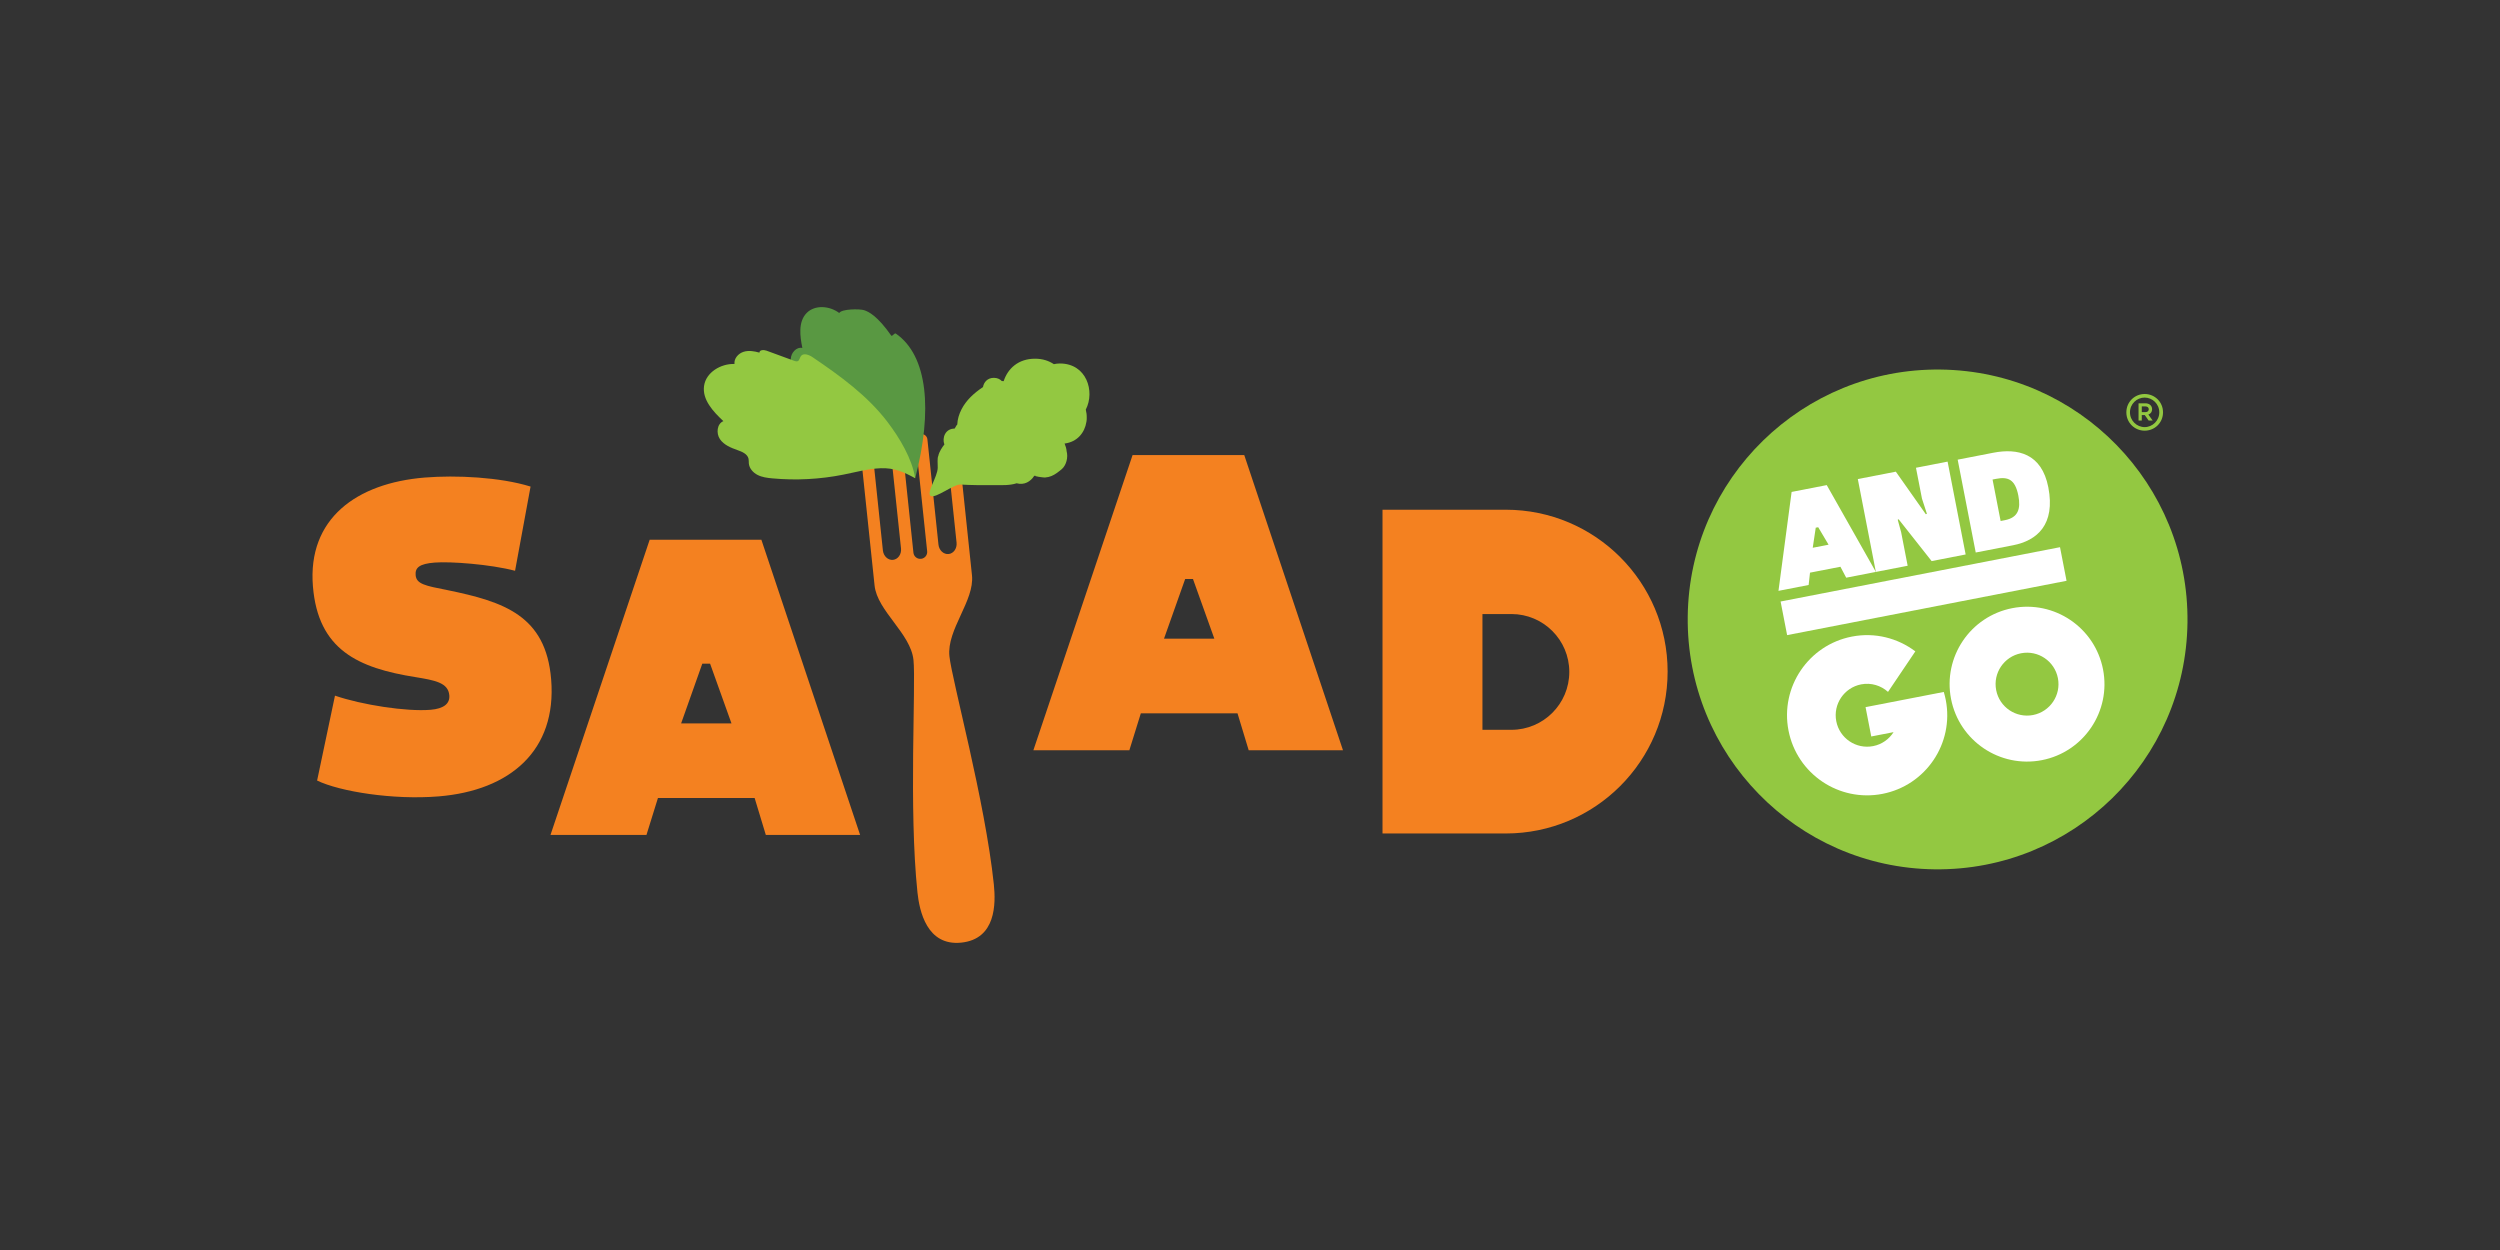 <svg width="400" height="200" viewBox="0 0 400 200" fill="none" xmlns="http://www.w3.org/2000/svg">
<rect x="0" y="0" width="400" height="200" fill="#333333" stroke="none"/>
<path d="M146.792 142.765C145.39 129.413 146.563 109.461 146.157 105.598C145.707 101.329 140.363 97.765 139.932 93.684L137.592 71.425C137.538 70.904 137.915 70.438 138.438 70.381H138.448C138.969 70.325 139.438 70.704 139.492 71.225L141.261 88.059C141.359 88.986 142.09 89.661 142.882 89.577C143.682 89.494 144.257 88.681 144.161 87.757L142.39 70.923C142.336 70.402 142.715 69.933 143.236 69.879H143.244C143.767 69.825 144.234 70.202 144.288 70.725L146.148 88.434C146.213 89.038 146.755 89.477 147.359 89.413H147.365C147.969 89.348 148.409 88.809 148.346 88.202L146.486 70.494C146.43 69.973 146.809 69.506 147.33 69.45H147.34C147.861 69.394 148.33 69.771 148.384 70.294L150.153 87.129C150.248 88.054 150.98 88.729 151.782 88.644C152.571 88.561 153.146 87.75 153.051 86.823L151.28 69.99C151.223 69.467 151.603 69 152.123 68.946H152.134C152.655 68.89 153.123 69.269 153.178 69.79L155.517 92.048C155.946 96.127 151.457 100.725 151.907 104.996C152.313 108.859 157.607 128.107 159.013 141.482C159.344 144.638 159.346 150.238 153.815 150.819C148.286 151.401 147.103 145.736 146.79 142.767" fill="#F48120"/>
<path d="M349.997 99.598C349.728 121.677 331.61 139.361 309.53 139.092C287.449 138.821 269.767 120.704 270.036 98.623C270.305 76.542 288.424 58.86 310.503 59.129C332.585 59.398 350.266 77.517 349.997 99.598Z" fill="#93C841"/>
<path d="M82.406 91.325C78.427 90.275 72.004 89.811 69.531 90.013C67.133 90.209 66.403 90.802 66.501 92.015C66.618 93.456 68.041 93.719 71.603 94.421C80.631 96.279 87.352 98.477 88.185 108.709C89.114 120.077 81.618 126.488 70.172 127.423C62.903 128.017 54.383 126.652 50.737 124.89L53.597 111.304C57.922 112.784 65.02 113.884 68.887 113.567C71.051 113.39 71.995 112.55 71.891 111.263C71.722 109.217 69.593 108.857 66.514 108.344C57.287 106.886 50.897 103.973 50.068 93.817C49.182 82.979 57.049 77.3 67.956 76.408C72.983 75.998 80.018 76.34 84.891 77.85L82.41 91.327L82.406 91.325Z" fill="#F48120"/>
<path d="M108.982 115.739H117.035L113.616 106.191H112.366L108.982 115.739ZM121.82 86.357L137.618 133.591H122.532L120.743 127.683H105.27L103.434 133.591H88.078L103.949 86.357H121.818H121.82Z" fill="#F48120"/>
<path d="M186.242 102.191H194.296L190.878 92.645H189.625L186.24 102.191H186.242ZM199.08 72.811L214.878 120.045H199.792L198.003 114.137H182.532L180.696 120.045H165.34L181.211 72.811H199.08Z" fill="#F48120"/>
<path d="M300.138 91.508L297.25 76.65L303.333 75.467L308.133 82.281L308.304 82.2L307.515 79.779L306.554 74.842L311.615 73.858L314.504 88.715L309.061 89.773L303.777 83.079L303.635 83.156L304.185 85.169L305.225 90.519L300.138 91.508Z" fill="white"/>
<path d="M319.371 76.616L318.809 76.725L320.1 83.362L320.78 83.229C322.888 82.819 323.351 81.444 322.936 79.306C322.421 76.666 321.267 76.246 319.371 76.616ZM316.117 88.402L313.228 73.546L318.923 72.439C322.788 71.687 326.669 72.506 327.732 77.971C328.894 83.964 325.911 86.498 322.092 87.242L316.117 88.402Z" fill="white"/>
<path d="M290.038 87.642L292.571 87.151L290.913 84.357L290.519 84.432L290.038 87.642ZM292.28 77.615L300.138 91.507L295.392 92.43L294.469 90.68L289.601 91.626L289.384 93.597L284.555 94.536L286.659 78.709L292.28 77.615Z" fill="white"/>
<path d="M329.602 87.55L284.895 96.241L285.94 101.62L330.647 92.929L329.602 87.55Z" fill="white"/>
<path d="M325.286 114.403C322.558 114.932 319.917 113.151 319.388 110.423C318.856 107.694 320.638 105.055 323.365 104.523C326.094 103.992 328.733 105.776 329.265 108.503C329.794 111.23 328.013 113.871 325.286 114.403ZM321.963 97.305C315.246 98.611 310.86 105.113 312.167 111.83C313.473 118.544 319.975 122.93 326.69 121.626C333.406 120.321 337.792 113.817 336.486 107.103C335.179 100.388 328.679 96.001 321.963 97.305Z" fill="white"/>
<path d="M311.002 110.705V110.711L298.489 113.142L299.402 117.836L302.973 117.142C302.256 118.263 301.11 119.105 299.702 119.378C296.975 119.909 294.335 118.128 293.804 115.399C293.273 112.672 295.054 110.03 297.781 109.499C299.387 109.188 300.95 109.69 302.083 110.701L306.454 104.219C303.654 102.107 300.008 101.134 296.296 101.855C289.348 103.207 284.808 109.936 286.16 116.884C287.51 123.834 294.239 128.372 301.187 127.02C308.135 125.67 312.675 118.94 311.323 111.992C311.237 111.553 311.129 111.124 311.002 110.705Z" fill="white"/>
<path d="M143.335 53.374C143.108 53.217 142.748 53.911 142.59 53.686C140.398 50.549 138.979 49.857 138.254 49.628C137.531 49.401 134.642 49.417 134.277 50.082C132.758 48.926 130.371 48.721 129.048 50.096C127.694 51.505 127.989 53.763 128.377 55.678C127.423 55.457 126.544 56.469 126.525 57.449C126.506 58.428 127.067 59.313 127.629 60.113C128.023 60.674 129.346 60.153 129.075 60.782C128.992 60.98 128.844 61.145 128.735 61.33C128.379 61.938 128.469 62.732 128.794 63.357C129.121 63.984 129.652 64.474 130.185 64.934C132.706 67.113 135.548 68.924 138.587 70.288C140.194 71.011 141.871 71.618 143.337 72.59C144.913 73.632 145.648 74.892 146.431 76.517C149.252 65.636 148.44 56.905 143.335 53.374Z" fill="#599842"/>
<path d="M142.019 67.539C138.806 63.308 134.419 60.139 130.023 57.158C129.438 56.762 128.535 56.414 128.131 56.993C127.952 57.254 127.931 57.652 127.644 57.783C127.46 57.866 127.248 57.797 127.06 57.727C125.59 57.187 124.117 56.647 122.646 56.108C122.21 55.95 121.508 55.956 121.51 56.422C120.675 56.183 119.773 56.029 118.948 56.297C118.121 56.566 117.415 57.368 117.519 58.233C115.333 58.166 112.969 59.566 112.652 61.729C112.327 63.943 114.106 65.854 115.742 67.381C114.706 67.812 114.56 69.341 115.194 70.266C115.827 71.193 116.942 71.645 118 72.018C118.742 72.277 119.598 72.639 119.767 73.406C119.817 73.647 119.792 73.897 119.812 74.143C119.885 74.948 120.496 75.627 121.217 75.993C121.937 76.36 122.76 76.464 123.565 76.539C127.369 76.891 131.223 76.687 134.967 75.935C136.946 75.539 138.911 74.989 140.929 74.916C143.092 74.841 144.617 75.527 146.429 76.516C145.925 73.358 143.925 70.05 142.019 67.539Z" fill="#93C841"/>
<path d="M169.589 58.156C169.239 58.156 168.921 58.202 168.616 58.267C167.816 57.731 166.825 57.392 165.608 57.392C162.904 57.392 161.235 58.996 160.591 60.977C160.498 60.969 160.393 60.977 160.296 60.975C160.002 60.664 159.579 60.454 159.023 60.454C157.996 60.454 157.414 61.146 157.279 61.931C155.789 62.921 154.589 64.052 153.854 65.471C153.439 66.273 153.2 67.085 153.164 67.921C153.058 67.977 152.771 68.573 152.743 68.573C151.248 68.573 150.704 70.037 151.1 71.117C150.752 71.54 150.225 72.367 150.137 72.915C149.933 73.335 150.048 74.108 150.037 74.833C150.016 76.321 148.15 78.888 148.914 79.348C149.681 79.806 152.591 77.458 153.662 77.525C155.487 77.638 157.318 77.633 159.148 77.625C160.364 77.621 161.573 77.683 162.656 77.325C163.875 77.656 164.885 77.069 165.479 76.131C165.562 76.123 165.652 76.115 165.739 76.108C165.191 76.185 166.983 76.417 167.187 76.404C167.981 76.346 168.539 76.073 169.089 75.681C169.225 75.594 169.354 75.502 169.471 75.396C169.6 75.294 169.725 75.196 169.86 75.083C170.623 74.444 170.925 73.154 170.662 72.204C170.627 71.771 170.5 71.36 170.333 70.965C172.379 70.715 173.552 69.21 173.823 67.514C173.871 67.281 173.883 67.056 173.877 66.838C173.887 66.398 173.831 65.96 173.725 65.537C175.231 62.635 173.862 58.158 169.589 58.158" fill="#93C841"/>
<path d="M241.827 116.769H237.192V98.246H241.827C246.942 98.246 251.088 102.394 251.088 107.507C251.088 112.619 246.942 116.769 241.827 116.769ZM240.917 81.555H221.202V133.357H240.917C255.221 133.357 266.819 121.761 266.819 107.455C266.819 93.148 255.221 81.555 240.917 81.555Z" fill="#F48120"/>
<path d="M346.083 65.975C346.083 67.653 344.745 68.909 343.149 68.909C341.553 68.909 340.216 67.653 340.216 65.975C340.216 64.298 341.553 63.04 343.149 63.04C344.745 63.04 346.083 64.296 346.083 65.975ZM345.487 65.975C345.487 64.636 344.399 63.611 343.141 63.611C341.883 63.611 340.795 64.636 340.795 65.975C340.795 67.307 341.883 68.338 343.141 68.338C344.399 68.338 345.487 67.305 345.487 65.975ZM343.739 66.33L344.424 67.28H343.778L343.166 66.413H342.683V67.28H342.166V64.528H343.255C343.901 64.528 344.335 64.907 344.335 65.486C344.335 65.898 344.108 66.198 343.739 66.33ZM342.683 65.942H343.247C343.593 65.942 343.803 65.761 343.803 65.48C343.803 65.207 343.593 65.025 343.247 65.025H342.683V65.942Z" fill="#93C841"/>
</svg>
